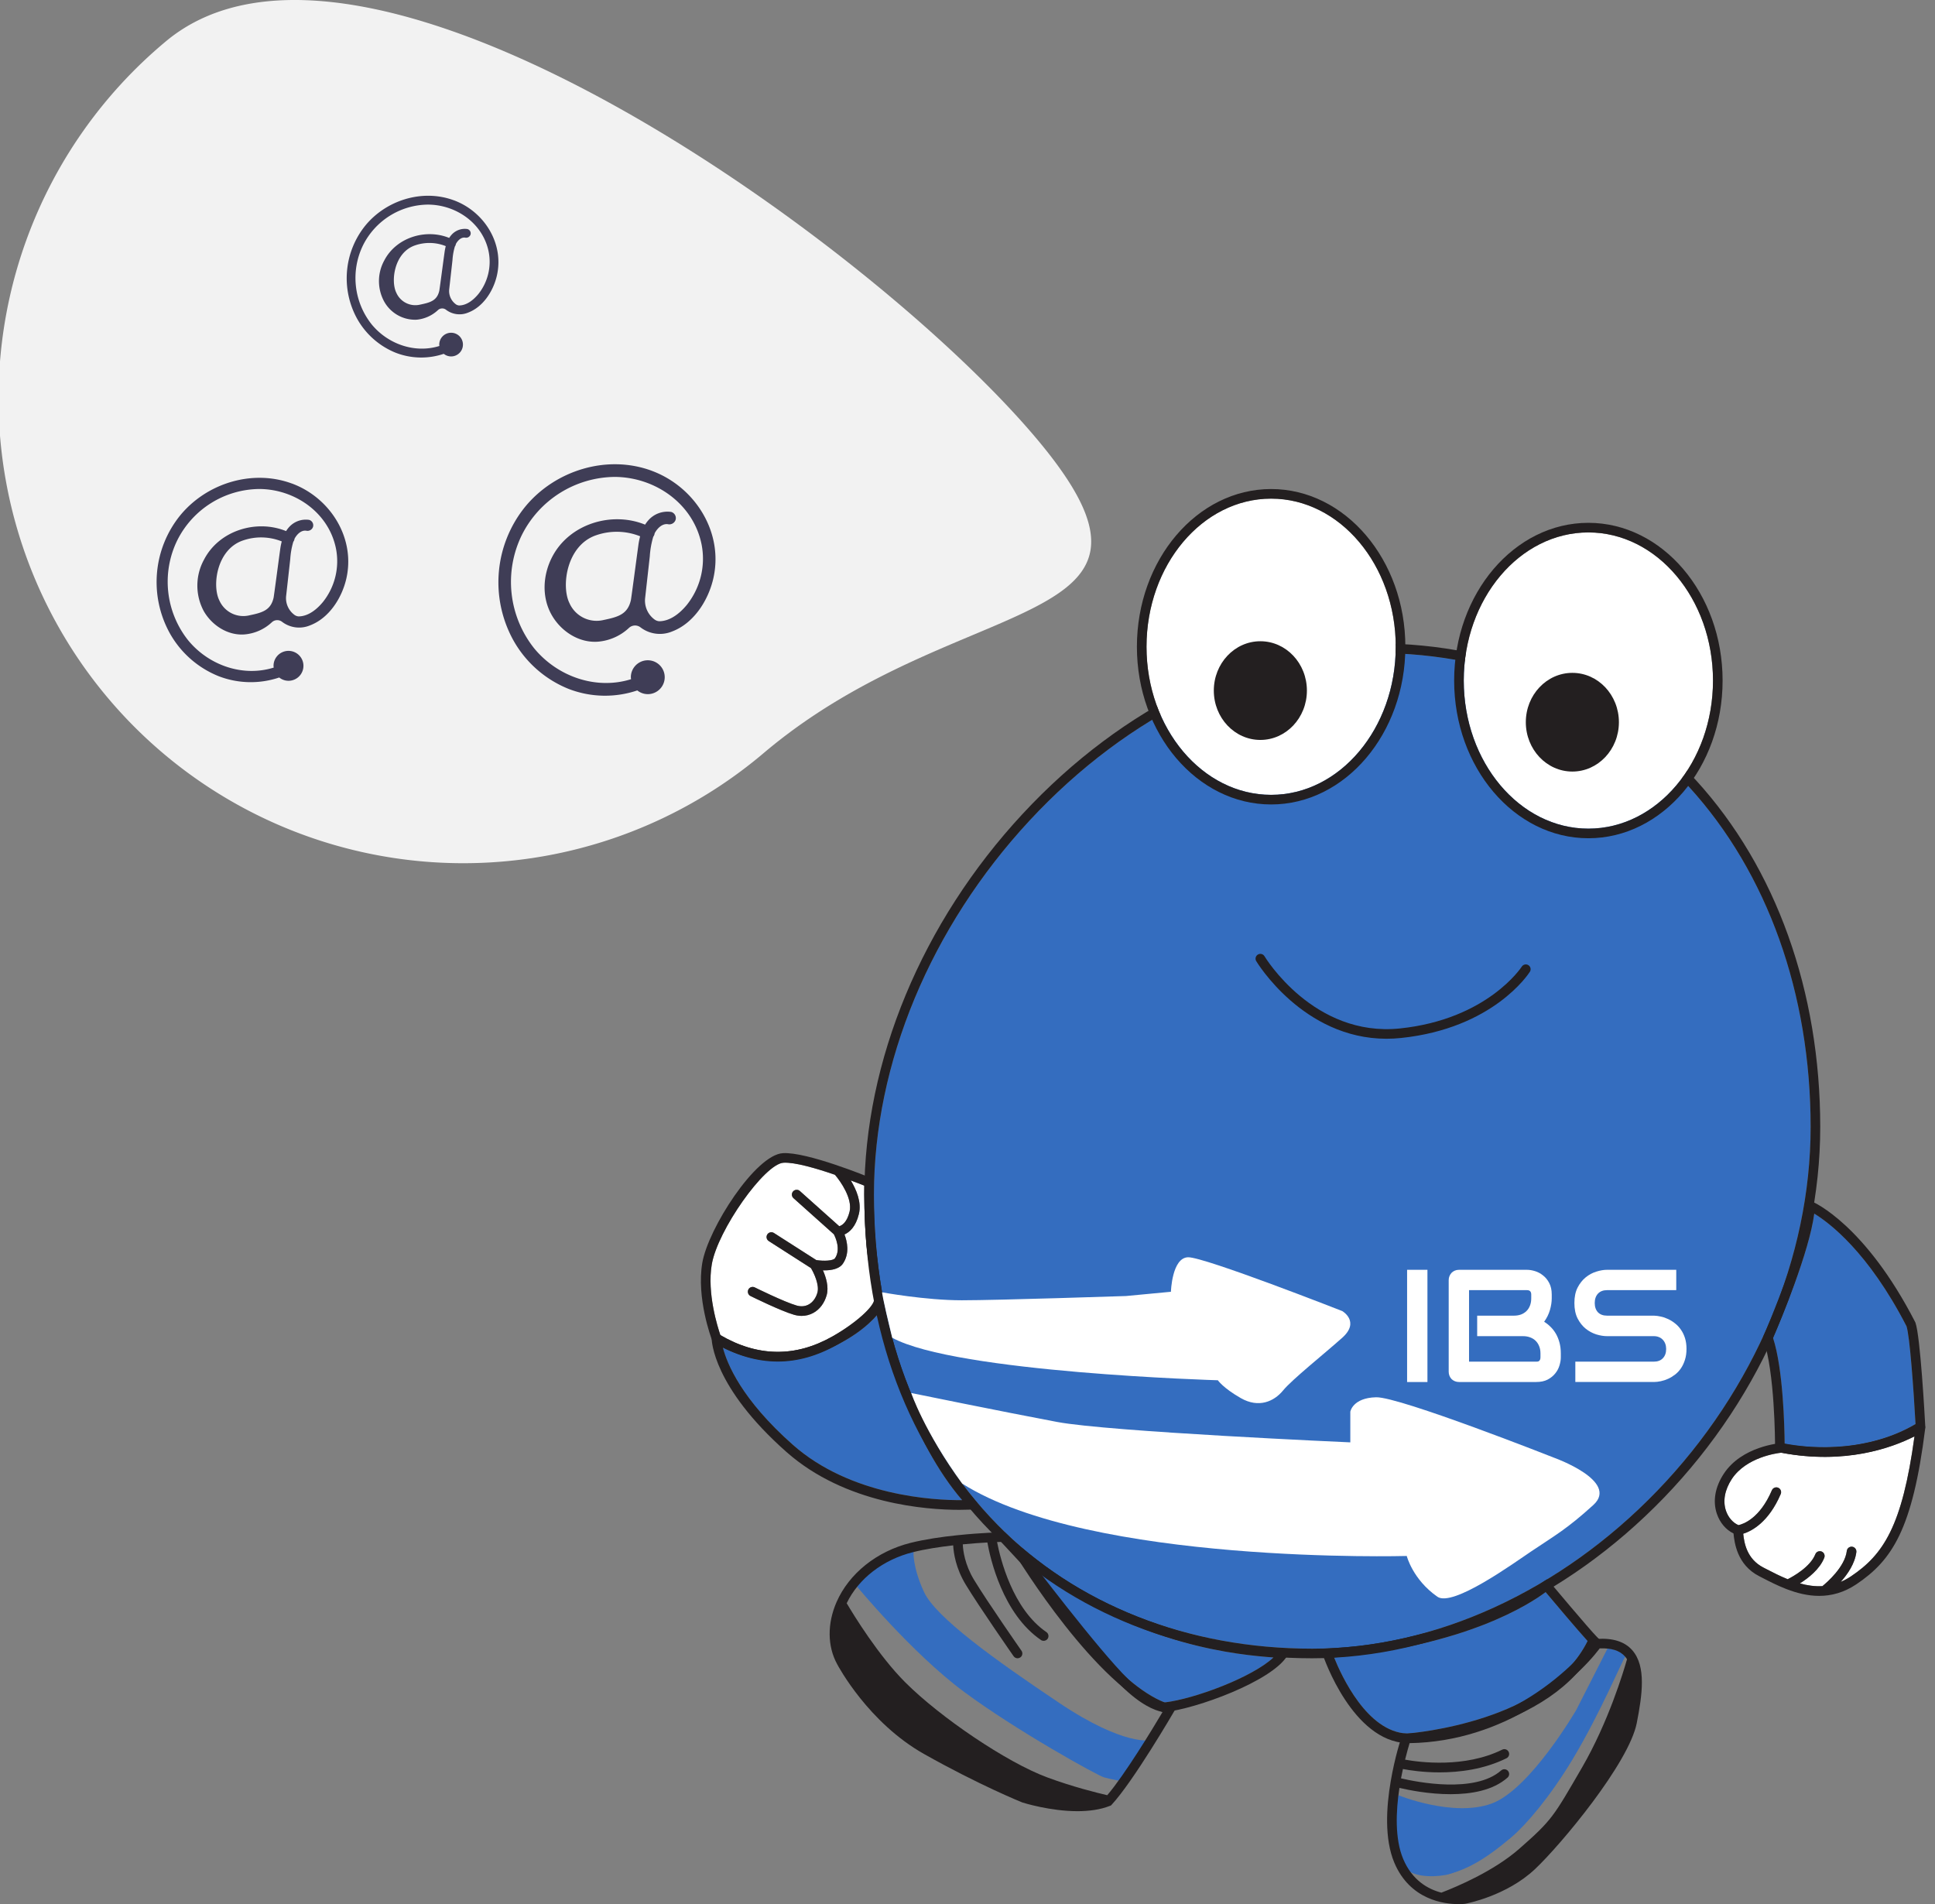 <?xml version="1.0" encoding="UTF-8" standalone="no"?>
<!-- Created with Inkscape (http://www.inkscape.org/) -->

<svg
   width="141.009mm"
   height="138.762mm"
   viewBox="0 0 141.009 138.762"
   version="1.1"
   id="svg1"
   xml:space="preserve"
   xmlns="http://www.w3.org/2000/svg"
   xmlns:svg="http://www.w3.org/2000/svg"><rect x="0" y="0" width="141.009" height="138.762" fill="#808080" stroke="none"/><defs
     id="defs1" /><g
     id="layer5"
     transform="translate(-262.665,-3.13)"><g
       id="g10"
       transform="matrix(0.035,0,0,-0.035,313.741,141.892)"><path
         d="m 323.035,663.582 c 0,0 115.981,-140.832 224.637,-221.41 108.656,-80.57 278.355,-174.672 291.785,-178.281 13.43,-3.621 40.856,-8.961 40.856,-8.961 l 56.988,86.422 c 0,0 -55.113,-13.543 -190.629,77.218 -135.516,90.75 -257.602,178.649 -282.02,231.149 -24.414,52.5 -21.972,84.543 -21.972,84.543 0,0 -98.891,-12.871 -119.645,-70.68"
         style="fill:#346dbf;fill-opacity:1;fill-rule:nonzero;stroke:none"
         id="path12-5" /><path
         d="m 1452.4,226.699 c 0,0 113.61,-46.41 193.74,-17.379 80.13,29.032 176.51,195.09 176.51,195.09 l 64.95,127.711 c 0,0 24.34,-0.82 37.11,-16.812 -6.67,-8.227 -51.48,-116.77 -109.41,-213.207 -47.44,-78.973 -96.99,-136.672 -127.06,-162.223 -58.29,-49.52 -95.56,-68.93 -138.65,-79.297 -29.63,-5.434 -71.28,-2.551 -81.46,15.066 -35.64,78.723 -15.73,151.051 -15.73,151.051"
         style="fill:#346dbf;fill-opacity:1;fill-rule:nonzero;stroke:none"
         id="path14-6" /><path
         d="M 236.805,1144.32 C 153.309,1113.91 79.363,1141.74 45.781,1158.81 54.34,1125.35 84.606,1050.89 191.371,956.441 311.727,849.969 484.762,840.621 544.027,841.148 438.859,963 383.148,1161.32 366.941,1226.68 c -18.187,-21.04 -56.949,-55.69 -130.136,-82.36"
         style="fill:#346dbf;fill-opacity:1;fill-rule:nonzero;stroke:none"
         id="path16-2" /><path
         d="M 191.371,956.441 C 84.606,1050.89 54.34,1125.35 45.781,1158.81 c 33.582,-17.07 107.528,-44.9 191.024,-14.49 73.187,26.67 111.949,61.32 130.136,82.36 16.207,-65.36 71.918,-263.68 177.086,-385.532 -59.265,-0.527 -232.3,8.821 -352.656,115.293 z M 573.266,838.711 C 442.25,975.281 382.094,1249.4 381.496,1252.16 c -0.879,4.08 -4.219,7.17 -8.355,7.77 -4.09,0.58 -8.223,-1.46 -10.223,-5.14 -0.293,-0.54 -30.539,-54.36 -132.957,-91.68 -101.68,-37.04 -191.012,22.55 -191.899,23.15 -3.074,2.09 -7.047,2.32 -10.328,0.57 -3.277,-1.74 -5.328,-5.16 -5.312,-8.87 0.016,-4.05 2.156,-100.68 155.695,-236.499 122.992,-108.801 292.567,-120.5 359.817,-120.5 16.605,0 26.976,0.711 28.867,0.848 3.855,0.293 7.203,2.793 8.59,6.402 1.382,3.609 0.554,7.711 -2.125,10.5"
         style="fill:#231f20;fill-opacity:1;fill-rule:nonzero;stroke:none"
         id="path18-1" /><path
         d="m 360.875,1260 c 1.102,-14.8 -38.598,-50.5 -86.801,-77.9 -77,-43.8 -155.597,-42.9 -233.496,2.7 -5.402,15.8 -28.203,86.9 -17.902,147.3 12.101,70.8 109.801,209.3 149.301,211.6 23.398,1.4 68.601,-11.8 107.097,-25.1 12,-13.9 37,-50 30.5,-76.9 -5.597,-22.9 -16.398,-28.8 -21.496,-30.2 l -82.004,73.3 c -4.097,3.7 -10.398,3.3 -14.097,-0.8 -3.7,-4.1 -3.301,-10.4 0.8,-14.1 l 84.102,-75.2 c 2.996,-5.8 15,-31.2 2.398,-49.8 -3.8,-5.5 -23.101,-6.4 -39,-3.9 l -88.203,56.4 c -4.699,3 -10.797,1.6 -13.797,-3 -3,-4.7 -1.601,-10.8 3,-13.8 l 87.899,-56.3 c 6.199,-10.3 18,-35.2 13.398,-51.2 -3.195,-11.2 -9.597,-19.9 -18,-24.5 -7.398,-4.1 -16.199,-4.9 -25.398,-2.2 -25.801,7.4 -86.399,37.4 -87,37.7 -4.899,2.4 -11,0.4 -13.399,-4.5 -2.402,-5 -0.402,-11 4.5,-13.4 2.598,-1.3 62.899,-31.1 90.399,-39 5.5,-1.6 10.898,-2.4 16.199,-2.4 8.602,0 16.801,2.1 24.402,6.3 13.098,7.2 22.797,20.2 27.5,36.5 5,17.5 -1.402,37.9 -7.703,52.1 1.102,0 2.102,-0.1 3.301,-0.1 14.102,0 30.703,2.7 38.402,14.1 14.5,21.4 8.7,46.3 3.2,60.6 10.3,4.7 23.5,15.8 30,42.7 5.898,24.4 -5.301,50.7 -16.903,69.8 12.203,-4.5 22.102,-8.4 28.102,-10.8 -0.199,-18 -0.199,-68.5 4.301,-121.1 1.898,-22.7 5.898,-46.1 9.398,-66.8 3.102,-17.9 5.902,-34.8 7,-48.1"
         style="fill:#ffffff;fill-opacity:1;fill-rule:nonzero;stroke:none"
         id="path20-0" /><path
         d="m 274.074,1182.1 c -77,-43.8 -155.597,-42.9 -233.496,2.7 -5.402,15.8 -28.203,86.9 -17.902,147.3 12.101,70.8 109.801,209.3 149.301,211.6 23.398,1.4 68.601,-11.8 107.097,-25.1 12,-13.9 37,-50 30.5,-76.9 -5.597,-22.9 -16.398,-28.8 -21.496,-30.2 l -82.004,73.3 c -4.097,3.7 -10.398,3.3 -14.097,-0.8 -3.7,-4.1 -3.301,-10.4 0.8,-14.1 l 84.102,-75.2 c 2.996,-5.8 15,-31.2 2.398,-49.8 -3.8,-5.5 -23.101,-6.4 -39,-3.9 l -88.203,56.4 c -4.699,3 -10.797,1.6 -13.797,-3 -3,-4.7 -1.601,-10.8 3,-13.8 l 87.899,-56.3 c 6.199,-10.3 18,-35.2 13.398,-51.2 -3.195,-11.2 -9.597,-19.9 -18,-24.5 -7.398,-4.1 -16.199,-4.9 -25.398,-2.2 -25.801,7.4 -86.399,37.4 -87,37.7 -4.899,2.4 -11,0.4 -13.399,-4.5 -2.402,-5 -0.402,-11 4.5,-13.4 2.598,-1.3 62.899,-31.1 90.399,-39 5.5,-1.6 10.898,-2.4 16.199,-2.4 8.602,0 16.801,2.1 24.402,6.3 13.098,7.2 22.797,20.2 27.5,36.5 5,17.5 -1.402,37.9 -7.703,52.1 1.102,0 2.102,-0.1 3.301,-0.1 14.102,0 30.703,2.7 38.402,14.1 14.5,21.4 8.7,46.3 3.2,60.6 10.3,4.7 23.5,15.8 30,42.7 5.898,24.4 -5.301,50.7 -16.903,69.8 12.203,-4.5 22.102,-8.4 28.102,-10.8 -0.199,-18 -0.199,-68.5 4.301,-121.1 1.898,-22.7 5.898,-46.1 9.398,-66.8 3.102,-17.9 5.902,-34.8 7,-48.1 1.102,-14.8 -38.598,-50.5 -86.801,-77.9 z m 99.5,129.3 c -3.398,20.3 -7.398,43.4 -9.195,65.2 -5.504,64.2 -4.102,125.3 -4.102,125.9 0.098,4.1 -2.402,7.9 -6.203,9.5 -5.398,2.2 -133.398,54.7 -183.297,51.6 C 113.574,1560.3 15.176,1406.5 2.977,1335.5 -9.625,1261.9 21.777,1178 23.078,1174.5 c 0.797,-2.1 2.297,-3.9 4.199,-5.1 44.098,-26.4 88.399,-39.7 132.7,-39.7 41.5,0 82.898,11.7 124,35.1 10.199,5.8 99.898,57.9 96.8,96.7 -1.101,14.3 -4.101,31.6 -7.203,49.9"
         style="fill:#231f20;fill-opacity:1;fill-rule:nonzero;stroke:none"
         id="path22-3" /><path
         d="m 1846.19,547.84 c -19.15,20.879 -69.54,80.64 -87.38,101.859 -32.74,-24.629 -166.42,-112.058 -440.48,-136.07 15.36,-38.34 68.8,-154.957 151.9,-158.469 13.62,1.051 292.68,24.781 375.96,192.68"
         style="fill:#346dbf;fill-opacity:1;fill-rule:nonzero;stroke:none"
         id="path24-0" /><path
         d="m 1318.33,513.629 c 274.06,24.012 407.74,111.441 440.48,136.07 17.84,-21.219 68.23,-80.98 87.38,-101.859 -83.28,-167.899 -362.34,-191.629 -375.96,-192.68 -83.1,3.512 -136.54,120.129 -151.9,158.469 z m 546.9,43.16 C 1850.35,571.672 1768.71,669.02 1767.88,670 l -6.54,7.781 -7.67,-6.652 c -1.32,-1.141 -134.81,-113.82 -450.16,-138.668 l -12.8,-1.012 4.11,-12.16 c 2.48,-7.348 62.12,-180.019 175.21,-184.141 l 0.51,-0.007 0.52,0.031 c 3.14,0.207 78.05,5.449 164.62,33.609 115.74,37.641 195.82,98.77 231.57,176.778 l 2.9,6.312 -4.92,4.918"
         style="fill:#231f20;fill-opacity:1;fill-rule:nonzero;stroke:none"
         id="path26-6" /><path
         d="m 965.449,419.922 c 62.141,7.187 183.011,52.43 226.671,93.637 -70.91,5.543 -272.823,22.16 -490.175,178.113 53.571,-79.492 167.075,-233.91 263.504,-271.75"
         style="fill:#346dbf;fill-opacity:1;fill-rule:nonzero;stroke:none"
         id="path28-6" /><path
         d="M 965.449,419.922 C 869.02,457.762 755.516,612.18 701.945,691.672 919.297,535.719 1121.21,519.102 1192.12,513.559 1148.46,472.352 1027.59,427.109 965.449,419.922 Z M 1213.25,531.82 c -4.67,0.512 -10.81,1 -18.32,1.578 -73.08,5.711 -295.469,23.082 -526.219,208.653 l -44.238,35.578 29.418,-48.547 c 6.843,-11.301 169.156,-277.141 306.722,-328.73 l 2.2,-0.821 2.332,0.239 c 66.025,6.769 222.595,63.859 255.505,116.832 l 8.36,13.468 -15.76,1.75"
         style="fill:#231f20;fill-opacity:1;fill-rule:nonzero;stroke:none"
         id="path30-4" /><path
         d="M 1688.24,139.879 C 1628.71,96.019 1592.68,70.949 1549.59,60.582"
         style="fill:#346dbf;fill-opacity:1;fill-rule:nonzero;stroke:none"
         id="path32-8" /><path
         d="m 1462.18,94.199 c -17.5,41.801 -15.2,98.903 -7.8,147.801 19.3,-4.5 61.6,-13.102 106.5,-13.102 43,0 88.4,7.801 118.6,34.5 4.1,3.602 4.5,9.903 0.9,14.102 -3.7,4.102 -10,4.5 -14.1,0.898 -54.8,-48.296 -175.2,-24.398 -208.6,-16.5 1.3,6.704 2.6,13.204 4,19.403 14.2,-2.699 42.1,-7 76.3,-7 41.6,0 92.5,6.301 139.3,29.398 5,2.5 7,8.403 4.5,13.403 -2.4,4.898 -8.4,7 -13.4,4.5 -78.2,-38.602 -172,-26.301 -202.2,-20.801 3.8,15.398 7.3,27.398 9.4,34.398 198.1,3 343.3,127.699 395.9,197.301 24.5,0.898 41.8,-4.602 52.6,-16.898 1.6,-1.801 3,-3.704 4.2,-5.704 -7.4,-26.097 -38.9,-130.898 -93.7,-225.5 -59.4,-102.296 -62,-109 -130.9,-169.398 -53.1,-46.5 -129.7,-78.699 -161.9,-91.102 -27.5,7.102 -60.7,25.301 -79.6,70.301 z m 476.9,434.602 c -15.6,17.801 -40.4,25.597 -73.5,23.398 l -4.7,-0.301 -2.8,-3.796 c -1.4,-1.903 -143,-193 -389.8,-193 h -7.2 l -2.3,-6.801 c -1.1,-3.301 -14,-42.301 -22.5,-92.5 -9.2,-53.602 -13.3,-119.903 7.4,-169.301 32.7,-77.898 104.1,-86.5 133.9,-86.5 8.2,0 13.2,0.602 13.5,0.699 3.5,0.602 86.4,16.402 145.6,72.199 54.2,51 195.6,220.801 211.9,304.301 11.4,58.301 20.1,118.102 -9.5,151.602"
         style="fill:#231f20;fill-opacity:1;fill-rule:nonzero;stroke:none"
         id="path34-1" /><path
         d="m 846.074,226.801 c -21.597,5 -72.097,17.5 -125,37.097 C 636.777,295.102 498.875,388.5 425.578,461.699 369.777,517.5 318.375,601.5 303.574,626.5 c 24.602,51.301 75.805,90.801 137.903,106.301 25.898,6.5 55.699,11 83.8,14.199 0.899,-16.398 5.5,-47.699 26.098,-81.699 27.902,-46.102 99,-148.102 99.699,-149.102 2.004,-2.801 5.102,-4.301 8.203,-4.301 2,0 4,0.602 5.797,1.801 4.5,3.102 5.602,9.403 2.403,13.903 -0.7,1 -71.5,102.5 -99,148 -18.801,31.097 -22.602,59.898 -23.2,73.5 19.297,1.898 37.098,3.097 51.2,3.898 6,-33.398 31.898,-148.602 111.601,-203.102 1.699,-1.199 3.699,-1.699 5.598,-1.699 3.203,0 6.301,1.5 8.301,4.301 3.097,4.602 1.898,10.801 -2.598,13.898 -70.602,48.301 -96.102,153.5 -102.703,187.5 3.301,0.204 6.199,0.301 8.301,0.301 l 40.898,-44 c 9.402,-12.5 146.902,-194.5 209.703,-256 39.399,-38.597 68.098,-50.801 85.699,-54.097 C 939.676,363.602 882.176,269 846.074,226.801 Z m 129.703,192.5 c -0.3,-0.102 -29.203,-6.699 -86.203,49.199 -62.597,61.301 -206.597,252.199 -208.097,254.102 l -48,51.796 -4.5,-0.097 c -2.801,0 -44.102,-0.903 -93.801,-6.102 -0.602,0 -1.301,-0.097 -1.899,-0.199 -31.601,-3.199 -66.398,-8.301 -96.703,-15.801 C 366.176,734.602 308.574,688.5 282.477,629 c -19.602,-44.898 -19.2,-92 1.199,-129.301 2.601,-4.898 65,-121.699 180.898,-187.097 114.102,-64.301 203,-100.301 204.602,-100.903 3.301,-1.097 58.5,-18.199 115.203,-18.199 23.398,0.102 46.996,3 67.297,11.102 l 2.101,0.796 1.598,1.704 c 45.402,49.097 128.402,191.5 131.902,197.597 l 11.7,20.602 -23.2,-6"
         style="fill:#231f20;fill-opacity:1;fill-rule:nonzero;stroke:none"
         id="path36" /><path
         d="m 1990.79,860.16 c 203.22,210.5 319.78,486.74 319.78,757.9 0,277.84 -90,529.45 -253.43,708.48 -163.92,179.57 -395.14,278.47 -651.09,278.47 -252.96,0 -516.027,-127.17 -721.765,-348.88 -205.902,-221.9 -323.992,-505.76 -323.992,-778.78 0,-278.35 88.953,-516.069 257.25,-687.479 C 780.895,623.5 1013.66,531.879 1272.95,531.879 c 254.76,0 516.4,119.652 717.84,328.281"
         style="fill:#346dbf;fill-opacity:1;fill-rule:nonzero;stroke:none"
         id="path38" /><path
         d="M 617.543,789.871 C 449.246,961.281 360.293,1199 360.293,1477.35 c 0,273.02 118.09,556.88 323.992,778.78 205.738,221.71 468.805,348.88 721.765,348.88 255.95,0 487.17,-98.9 651.09,-278.47 163.43,-179.03 253.43,-430.64 253.43,-708.48 0,-271.16 -116.56,-547.4 -319.78,-757.9 -201.44,-208.629 -463.08,-328.281 -717.84,-328.281 -259.29,0 -492.055,91.621 -655.407,257.992 z M 2071.91,2340.03 c -167.76,183.77 -404.23,284.98 -665.86,284.98 -258.5,0 -526.913,-129.49 -736.421,-355.28 -209.297,-225.56 -329.336,-514.37 -329.336,-792.38 0,-283.69 90.937,-526.268 262.977,-701.491 167.144,-170.23 404.97,-263.98 669.68,-263.98 260.16,0 527.04,121.883 732.22,334.391 206.8,214.19 325.4,495.5 325.4,771.79 0,282.84 -91.86,539.24 -258.66,721.97"
         style="fill:#231f20;fill-opacity:1;fill-rule:nonzero;stroke:none"
         id="path40" /><path
         d="m 377.273,1273.88 c 0,0 89.711,-16.58 165.883,-16.58 76.176,0 341.903,8.85 341.903,8.85 l 93.574,8.86 c 0,0 2.086,71.06 35.747,71.84 33.66,0.79 321.05,-112.05 321.05,-112.05 0,0 37.61,-21.79 0,-55.45 -37.61,-33.66 -104.42,-86.8 -123.28,-109.83 -18.85,-23.03 -50.74,-37.21 -87.94,-15.95 -37.2,21.26 -47.83,37.2 -47.83,37.2 0,0 -545.743,15.91 -678.048,88.5 -22.019,90.26 -21.059,94.61 -21.059,94.61"
         style="fill:#ffffff;fill-opacity:1;fill-rule:nonzero;stroke:none"
         id="path42-0" /><path
         d="m 438.004,1064.2 c 0,0 190.355,-38.97 303.562,-60.23 109,-20.47 610.584,-42.521 610.584,-42.521 v 63.781 c 0,0 4.73,28.95 53.73,30.11 49.01,1.17 370.25,-125.77 370.25,-125.77 0,0 136.79,-48.64 82.03,-98.511 -54.76,-49.86 -80,-63.5 -129.6,-96.797 -36.36,-24.422 -163.24,-116.481 -195.13,-94.211 -51.37,35.859 -63.77,84.859 -63.77,84.859 0,0 -658.344,-18.519 -925.535,150.68 -79.543,109.289 -106.121,188.61 -106.121,188.61"
         style="fill:#ffffff;fill-opacity:1;fill-rule:nonzero;stroke:none"
         id="path44-1" /><path
         d="m 2318.1,1437.73 c -10.33,-79.73 -69.72,-221.77 -85.73,-259.04 21.14,-65.34 23.78,-185.678 24.1,-220.499 32.33,-6 161.36,-24.191 272.5,41.348 -4.04,73.721 -12.08,183.981 -18.78,203.751 -79.89,155.16 -161.57,215.9 -192.09,234.44"
         style="fill:#346dbf;fill-opacity:1;fill-rule:nonzero;stroke:none"
         id="path46-6" /><path
         d="m 2256.47,958.191 c -0.32,34.821 -2.96,155.159 -24.1,220.499 16.01,37.27 75.4,179.31 85.73,259.04 30.52,-18.54 112.2,-79.28 192.09,-234.44 6.7,-19.77 14.74,-130.03 18.78,-203.751 C 2417.83,934 2288.8,952.191 2256.47,958.191 Z m 272.3,252.539 c -0.14,0.38 -0.3,0.75 -0.48,1.11 -104.22,202.72 -210.42,249.26 -214.9,251.14 -3,1.27 -6.44,0.98 -9.23,-0.76 -2.76,-1.76 -4.49,-4.75 -4.63,-8.02 -3.34,-75.71 -78.48,-251.31 -87.04,-271.08 -0.98,-2.3 -1.08,-4.88 -0.27,-7.24 23.6,-68.22 24.29,-209.931 24.29,-225.86 0,-4.622 3.16,-8.641 7.65,-9.719 3.16,-0.77 40.27,-9.422 92.89,-9.422 58.44,0 136.02,10.68 207.48,54.68 3.11,1.921 4.94,5.39 4.74,9.05 -1.02,19.211 -10.32,188.491 -20.5,216.121"
         style="fill:#231f20;fill-opacity:1;fill-rule:nonzero;stroke:none"
         id="path48-3" /><path
         d="m 2526.78,973.898 c -25.6,-187.699 -65,-246.097 -131.9,-291.199 -7.2,-4.801 -14.4,-8.699 -21.6,-11.699 14.5,16.199 29.6,38.301 32.5,62.102 0.6,5.5 -3.3,10.398 -8.8,11.097 -5.5,0.602 -10.5,-3.301 -11.1,-8.801 -4,-33.398 -41.5,-65.699 -50.8,-73.296 -16.1,-0.903 -31.8,1.398 -46.9,5.699 17.6,11 41.4,29.5 50.8,53.398 2,5.199 -0.5,11 -5.6,13 -5.1,2 -11,-0.5 -13,-5.597 -10.4,-26.403 -45.9,-46.204 -57.6,-52.102 -15.6,6.301 -30.2,13.801 -43.4,20.602 l -6.8,3.5 c -35.1,17.898 -40.4,51.796 -42.4,70.597 17.4,5.403 52.8,23.5 78.1,82.602 2.2,5.097 -0.2,11 -5.3,13.199 -5,2.102 -10.9,-0.199 -13.1,-5.301 -25.2,-59 -59.8,-70.5 -69.5,-72.597 0,0 0,0 -0.1,0 -11.5,4.796 -21.3,16.097 -26,29.898 -6.9,20.301 -2.5,43.801 12.2,66.199 29.9,45.199 93.3,53.699 102.9,54.699 132.3,-25.199 229.9,9.903 277.4,34"
         style="fill:#ffffff;fill-opacity:1;fill-rule:nonzero;stroke:none"
         id="path50-7" /><path
         d="m 2394.88,682.699 c -7.2,-4.801 -14.4,-8.699 -21.6,-11.699 14.5,16.199 29.6,38.301 32.5,62.102 0.6,5.5 -3.3,10.398 -8.8,11.097 -5.5,0.602 -10.5,-3.301 -11.1,-8.801 -4,-33.398 -41.5,-65.699 -50.8,-73.296 -16.1,-0.903 -31.8,1.398 -46.9,5.699 17.6,11 41.4,29.5 50.8,53.398 2,5.199 -0.5,11 -5.6,13 -5.1,2 -11,-0.5 -13,-5.597 -10.4,-26.403 -45.9,-46.204 -57.6,-52.102 -15.6,6.301 -30.2,13.801 -43.4,20.602 l -6.8,3.5 c -35.1,17.898 -40.4,51.796 -42.4,70.597 17.4,5.403 52.8,23.5 78.1,82.602 2.2,5.097 -0.2,11 -5.3,13.199 -5,2.102 -10.9,-0.199 -13.1,-5.301 -25.2,-59 -59.8,-70.5 -69.5,-72.597 0,0 0,0 -0.1,0 -11.5,4.796 -21.3,16.097 -26,29.898 -6.9,20.301 -2.5,43.801 12.2,66.199 29.9,45.199 93.3,53.699 102.9,54.699 132.3,-25.199 229.9,9.903 277.4,34 -25.6,-187.699 -65,-246.097 -131.9,-291.199 z m 150,317.701 c -3.2,2.1 -7.3,2.2 -10.6,0.3 l -1.3,-0.7 c -36.5,-21.398 -137.2,-68.102 -281.2,-40.199 -0.8,0.199 -1.7,0.301 -2.6,0.199 -3.3,-0.301 -81.7,-6.699 -119.3,-63.699 -18.3,-27.699 -23.5,-57.403 -14.5,-83.699 6.3,-18.5 18.9,-33.301 34.6,-40.801 1.9,-18.602 7.2,-65.403 53.5,-89 l 6.8,-3.5 c 14.1,-7.301 30.3,-15.602 47.9,-22.5 0.8,-0.403 1.7,-0.699 2.5,-1 20.9,-8 43.7,-14 67.6,-14 25.1,0 51.4,6.597 77.7,24.301 74.2,50 116.8,114 143.2,324.699 0.5,3.801 -1.2,7.5 -4.3,9.599"
         style="fill:#231f20;fill-opacity:1;fill-rule:nonzero;stroke:none"
         id="path52-4" /><path
         d="m 1187.28,2926.4 c -143.07,0 -259.464,-138.34 -259.464,-308.38 0,-170.04 116.394,-308.37 259.464,-308.37 143.07,0 259.46,138.33 259.46,308.37 0,170.04 -116.39,308.38 -259.46,308.38"
         style="fill:#ffffff;fill-opacity:1;fill-rule:nonzero;stroke:none"
         id="path54-5" /><path
         d="m 1187.28,2309.65 c -143.07,0 -259.464,138.33 -259.464,308.37 0,170.04 116.394,308.38 259.464,308.38 143.07,0 259.46,-138.34 259.46,-308.38 0,-170.04 -116.39,-308.37 -259.46,-308.37 z m 0,636.75 c -154.1,0 -279.464,-147.31 -279.464,-328.38 0,-181.06 125.364,-328.37 279.464,-328.37 154.09,0 279.46,147.31 279.46,328.37 0,181.07 -125.37,328.38 -279.46,328.38"
         style="fill:#231f20;fill-opacity:1;fill-rule:nonzero;stroke:none"
         id="path56-1" /><path
         d="m 1847.81,2856.04 c -143.07,0 -259.47,-138.34 -259.47,-308.38 0,-170.03 116.4,-308.37 259.47,-308.37 143.06,0 259.46,138.34 259.46,308.37 0,170.04 -116.4,308.38 -259.46,308.38"
         style="fill:#ffffff;fill-opacity:1;fill-rule:nonzero;stroke:none"
         id="path58" /><path
         d="m 1847.81,2239.29 c -143.07,0 -259.47,138.34 -259.47,308.37 0,170.04 116.4,308.38 259.47,308.38 143.06,0 259.46,-138.34 259.46,-308.38 0,-170.03 -116.4,-308.37 -259.46,-308.37 z m 0,636.75 c -154.1,0 -279.47,-147.31 -279.47,-328.38 0,-181.06 125.37,-328.37 279.47,-328.37 154.09,0 279.46,147.31 279.46,328.37 0,181.07 -125.37,328.38 -279.46,328.38"
         style="fill:#231f20;fill-opacity:1;fill-rule:nonzero;stroke:none"
         id="path60" /><path
         d="m 1067.94,2526.74 c 0,56.75 43.39,102.75 96.91,102.75 53.52,0 96.91,-46 96.91,-102.75 0,-56.74 -43.39,-102.74 -96.91,-102.74 -53.52,0 -96.91,46 -96.91,102.74"
         style="fill:#231f20;fill-opacity:1;fill-rule:nonzero;stroke:none"
         id="path62" /><path
         d="m 1717.56,2460.9 c 0,56.75 43.39,102.75 96.91,102.75 53.52,0 96.91,-46 96.91,-102.75 0,-56.74 -43.39,-102.74 -96.91,-102.74 -53.52,0 -96.91,46 -96.91,102.74"
         style="fill:#231f20;fill-opacity:1;fill-rule:nonzero;stroke:none"
         id="path64" /><path
         d="m 1722.92,1955.05 c -4.65,2.96 -10.84,1.58 -13.79,-3.09 -0.71,-1.08 -71.6,-109.62 -253.43,-128.66 -179.93,-18.81 -281.23,148.65 -282.24,150.34 -2.81,4.75 -8.92,6.32 -13.69,3.52 -4.75,-2.8 -6.33,-8.93 -3.53,-13.68 1.01,-1.71 97.42,-161.66 271.3,-161.66 9.83,0 19.92,0.51 30.25,1.59 191.34,20.03 265.16,133.03 268.21,137.83 2.97,4.67 1.58,10.85 -3.08,13.81"
         style="fill:#231f20;fill-opacity:1;fill-rule:nonzero;stroke:none"
         id="path66" /><path
         d="m 1748.07,1146.58 c 0,5.54 -0.87,10.48 -2.61,14.83 -1.74,4.45 -4.18,8.25 -7.33,11.4 -3.15,3.15 -6.95,5.54 -11.4,7.17 -4.46,1.74 -9.45,2.6 -14.99,2.6 h -95.46 v 42.68 h 76.4 c 5.54,0 10.53,0.82 14.99,2.45 4.45,1.73 8.25,4.18 11.4,7.33 3.15,3.15 5.54,6.89 7.17,11.24 1.73,4.45 2.6,9.44 2.6,14.98 v 7.98 c 0,6.09 -2.93,9.13 -8.79,9.13 h -120.71 v -148.89 h 139.77 c 0.76,0 1.68,0.05 2.77,0.16 1.08,0.11 2.06,0.44 2.93,0.98 0.87,0.54 1.63,1.47 2.28,2.77 0.65,1.3 0.98,3.09 0.98,5.38 z m 42.35,-8.14 c 0,-5.21 -0.93,-10.81 -2.77,-16.78 -1.74,-5.97 -4.67,-11.51 -8.8,-16.61 -4.02,-5.11 -9.28,-9.4 -15.8,-12.87 -6.51,-3.37 -14.5,-5.05 -23.94,-5.05 h -160.78 c -3.04,0 -5.87,0.54 -8.47,1.63 -2.61,1.08 -4.89,2.55 -6.84,4.39 -1.85,1.96 -3.32,4.24 -4.4,6.85 -1.09,2.6 -1.63,5.43 -1.63,8.47 v 190.91 c 0,2.93 0.54,5.7 1.63,8.31 1.08,2.6 2.55,4.88 4.4,6.84 1.95,1.95 4.23,3.47 6.84,4.56 2.6,1.09 5.43,1.63 8.47,1.63 h 141.72 c 5.21,0 10.8,-0.92 16.78,-2.77 5.97,-1.85 11.51,-4.83 16.61,-8.96 5.21,-4.02 9.5,-9.28 12.87,-15.8 3.47,-6.52 5.21,-14.5 5.21,-23.95 v -7.98 c 0,-7.49 -1.25,-15.58 -3.74,-24.27 -2.5,-8.58 -6.52,-16.72 -12.06,-24.43 4.78,-2.94 9.23,-6.46 13.36,-10.59 4.23,-4.13 7.93,-8.91 11.08,-14.34 3.14,-5.43 5.64,-11.56 7.49,-18.4 1.84,-6.85 2.77,-14.39 2.77,-22.65 z m -277.69,-51.31 h -42.35 v 233.59 h 42.35 v -233.59"
         style="fill:#ffffff;fill-opacity:1;fill-rule:nonzero;stroke:none"
         id="path68" /><path
         d="m 2052.11,1155.87 c 0,-8.36 -1.08,-15.91 -3.26,-22.64 -2.06,-6.63 -4.83,-12.49 -8.3,-17.6 -3.48,-5.1 -7.55,-9.44 -12.22,-13.03 -4.67,-3.58 -9.5,-6.51 -14.5,-8.79 -4.99,-2.28 -10.1,-3.97 -15.31,-5.05 -5.11,-1.09 -9.94,-1.63 -14.5,-1.63 h -163.38 v 42.35 h 163.38 c 8.15,0 14.44,2.39 18.9,7.17 4.56,4.78 6.84,11.18 6.84,19.22 0,3.91 -0.6,7.49 -1.79,10.75 -1.2,3.26 -2.94,6.08 -5.22,8.47 -2.17,2.39 -4.88,4.24 -8.14,5.54 -3.15,1.3 -6.68,1.95 -10.59,1.95 h -97.41 c -6.84,0 -14.23,1.2 -22.15,3.59 -7.93,2.5 -15.32,6.46 -22.16,11.89 -6.73,5.43 -12.38,12.54 -16.94,21.34 -4.45,8.79 -6.68,19.55 -6.68,32.25 0,12.71 2.23,23.4 6.68,32.09 4.56,8.8 10.21,15.91 16.94,21.34 6.84,5.54 14.23,9.5 22.16,11.89 7.92,2.5 15.31,3.75 22.15,3.75 h 144.16 v -42.35 h -144.16 c -8.04,0 -14.34,-2.45 -18.9,-7.33 -4.45,-4.89 -6.68,-11.35 -6.68,-19.39 0,-8.14 2.23,-14.6 6.68,-19.38 4.56,-4.67 10.86,-7.01 18.9,-7.01 h 97.41 0.33 c 4.56,-0.11 9.39,-0.76 14.49,-1.95 5.11,-1.09 10.16,-2.83 15.15,-5.21 5.11,-2.39 9.94,-5.43 14.5,-9.13 4.56,-3.58 8.58,-7.92 12.06,-13.03 3.58,-5.1 6.4,-10.97 8.47,-17.59 2.06,-6.63 3.09,-14.12 3.09,-22.48"
         style="fill:#ffffff;fill-opacity:1;fill-rule:nonzero;stroke:none"
         id="path70" /></g><path
       d="M 338.16,35.045 C 326.102,20.747 289.007,-5.878 274.709,6.18 a 33.867,33.867 0 1 0 43.665,51.78 c 14.299,-12.058 31.844,-8.616 19.786,-22.915 z"
       fill="#f2f2f2"
       id="path1-1"
       style="stroke-width:0.265" /><path
       d="m 310.145,37.432 c -3.257,-1.199 -7.027,-0.025 -9.207,2.625 a 8.742,8.742 0 0 0 -0.895,9.675 8.047,8.047 0 0 0 4.07,3.606 7.356,7.356 0 0 0 4.994,0.106 1.217,1.217 0 0 0 1.069,0.233 1.234,1.234 0 1 0 -1.539,-1.196 1.214,1.214 0 0 0 0.015,0.145 c -2.546,0.796 -5.358,-0.182 -7.06,-2.249 a 7.772,7.772 0 0 1 -0.902,-8.252 7.65,7.65 0 0 1 6.765,-4.24 c 2.954,0.01 5.749,1.959 6.339,4.935 a 5.4,5.4 0 0 1 -1.075,4.387 c -0.493,0.598 -1.197,1.188 -2.013,1.195 a 0.661,0.661 0 0 1 -0.38,-0.155 1.708,1.708 0 0 1 -0.645,-1.567 c 0.093,-0.829 0.244,-2.185 0.336,-3.002 a 6.382,6.382 0 0 1 0.253,-1.434 0.513,0.513 0 0 0 0.101,-0.25 c 0.185,-0.351 0.541,-0.721 0.96,-0.665 a 0.48,0.48 0 0 0 0.569,-0.323 0.466,0.466 0 0 0 -0.323,-0.569 1.854,1.854 0 0 0 -1.655,0.597 2.266,2.266 0 0 0 -0.247,0.329 c -2.438,-0.994 -5.514,-0.058 -6.765,2.34 -0.692,1.325 -0.788,2.954 -0.026,4.271 0.679,1.174 1.989,2.03 3.376,1.916 a 3.759,3.759 0 0 0 2.245,-1.007 0.65,0.65 0 0 1 0.845,-0.027 l 0.005,0.004 a 2.323,2.323 0 0 0 2.286,0.289 c 1.558,-0.586 2.603,-2.212 2.984,-3.772 0.828,-3.389 -1.282,-6.767 -4.478,-7.943 z m -3.514,10.884 a 2.162,2.162 0 0 1 -2.468,-1.234 c -0.617,-1.234 -0.214,-4.231 1.968,-4.954 a 4.58,4.58 0 0 1 3.182,0.084 5.509,5.509 0 0 0 -0.128,0.65 c -0.174,1.264 -0.522,3.921 -0.546,4.004 -0.236,1.049 -0.963,1.231 -2.009,1.45 z"
       fill="#3f3d56"
       id="path11-9"
       style="stroke-width:0.265" /><path
       d="m 283.93,38.365 c -2.875,-1.058 -6.204,-0.022 -8.129,2.318 a 7.718,7.718 0 0 0 -0.79,8.542 7.105,7.105 0 0 0 3.593,3.184 6.495,6.495 0 0 0 4.409,0.093 1.075,1.075 0 0 0 0.944,0.206 1.09,1.09 0 1 0 -1.359,-1.056 1.072,1.072 0 0 0 0.013,0.128 c -2.248,0.703 -4.731,-0.161 -6.233,-1.986 a 6.862,6.862 0 0 1 -0.797,-7.285 6.754,6.754 0 0 1 5.973,-3.744 c 2.608,0.009 5.076,1.729 5.597,4.357 a 4.767,4.767 0 0 1 -0.949,3.873 c -0.435,0.528 -1.057,1.049 -1.777,1.055 a 0.584,0.584 0 0 1 -0.336,-0.137 1.508,1.508 0 0 1 -0.569,-1.384 c 0.082,-0.732 0.216,-1.929 0.296,-2.651 a 5.635,5.635 0 0 1 0.223,-1.266 0.453,0.453 0 0 0 0.089,-0.221 c 0.163,-0.31 0.478,-0.637 0.847,-0.587 a 0.424,0.424 0 0 0 0.503,-0.285 0.411,0.411 0 0 0 -0.285,-0.503 1.637,1.637 0 0 0 -1.462,0.527 2.001,2.001 0 0 0 -0.218,0.29 c -2.153,-0.877 -4.868,-0.051 -5.973,2.066 a 3.935,3.935 0 0 0 -0.023,3.771 c 0.599,1.037 1.756,1.792 2.981,1.692 a 3.319,3.319 0 0 0 1.982,-0.889 0.574,0.574 0 0 1 0.746,-0.024 l 0.004,0.003 a 2.051,2.051 0 0 0 2.019,0.255 c 1.375,-0.517 2.298,-1.953 2.635,-3.331 0.731,-2.992 -1.132,-5.975 -3.953,-7.013 z m -3.102,9.61 a 1.909,1.909 0 0 1 -2.179,-1.09 c -0.545,-1.09 -0.189,-3.736 1.738,-4.374 a 4.044,4.044 0 0 1 2.81,0.074 4.864,4.864 0 0 0 -0.113,0.574 c -0.154,1.116 -0.461,3.462 -0.483,3.535 -0.209,0.926 -0.85,1.087 -1.773,1.28 z"
       fill="#3f3d56"
       id="path12-4"
       style="stroke-width:0.265" /><path
       d="m 295.73,17.724 c -2.276,-0.838 -4.911,-0.017 -6.435,1.835 a 6.11,6.11 0 0 0 -0.625,6.762 5.625,5.625 0 0 0 2.844,2.52 5.142,5.142 0 0 0 3.49,0.074 0.851,0.851 0 0 0 0.747,0.163 0.863,0.863 0 1 0 -1.076,-0.836 0.849,0.849 0 0 0 0.01,0.101 c -1.779,0.557 -3.745,-0.127 -4.934,-1.572 a 5.432,5.432 0 0 1 -0.631,-5.767 5.347,5.347 0 0 1 4.728,-2.964 c 2.064,0.007 4.018,1.369 4.43,3.449 a 3.774,3.774 0 0 1 -0.751,3.066 c -0.344,0.418 -0.837,0.83 -1.407,0.835 a 0.462,0.462 0 0 1 -0.266,-0.109 1.194,1.194 0 0 1 -0.451,-1.095 c 0.065,-0.58 0.171,-1.527 0.235,-2.098 a 4.461,4.461 0 0 1 0.177,-1.002 0.359,0.359 0 0 0 0.071,-0.175 c 0.129,-0.245 0.378,-0.504 0.671,-0.465 a 0.335,0.335 0 0 0 0.398,-0.226 0.325,0.325 0 0 0 -0.226,-0.398 1.296,1.296 0 0 0 -1.157,0.417 1.584,1.584 0 0 0 -0.173,0.23 c -1.704,-0.695 -3.854,-0.041 -4.728,1.636 a 3.115,3.115 0 0 0 -0.018,2.985 2.582,2.582 0 0 0 2.36,1.339 2.628,2.628 0 0 0 1.569,-0.703 0.454,0.454 0 0 1 0.591,-0.019 l 0.003,0.003 a 1.624,1.624 0 0 0 1.598,0.202 c 1.089,-0.41 1.819,-1.546 2.086,-2.637 0.579,-2.369 -0.896,-4.73 -3.129,-5.552 z m -2.456,7.607 a 1.511,1.511 0 0 1 -1.725,-0.862 c -0.431,-0.862 -0.149,-2.957 1.376,-3.462 a 3.201,3.201 0 0 1 2.224,0.059 3.849,3.849 0 0 0 -0.089,0.454 c -0.122,0.883 -0.365,2.74 -0.382,2.798 -0.165,0.733 -0.673,0.86 -1.404,1.013 z"
       fill="#3f3d56"
       id="path16-8"
       style="stroke-width:0.265" /></g></svg>
